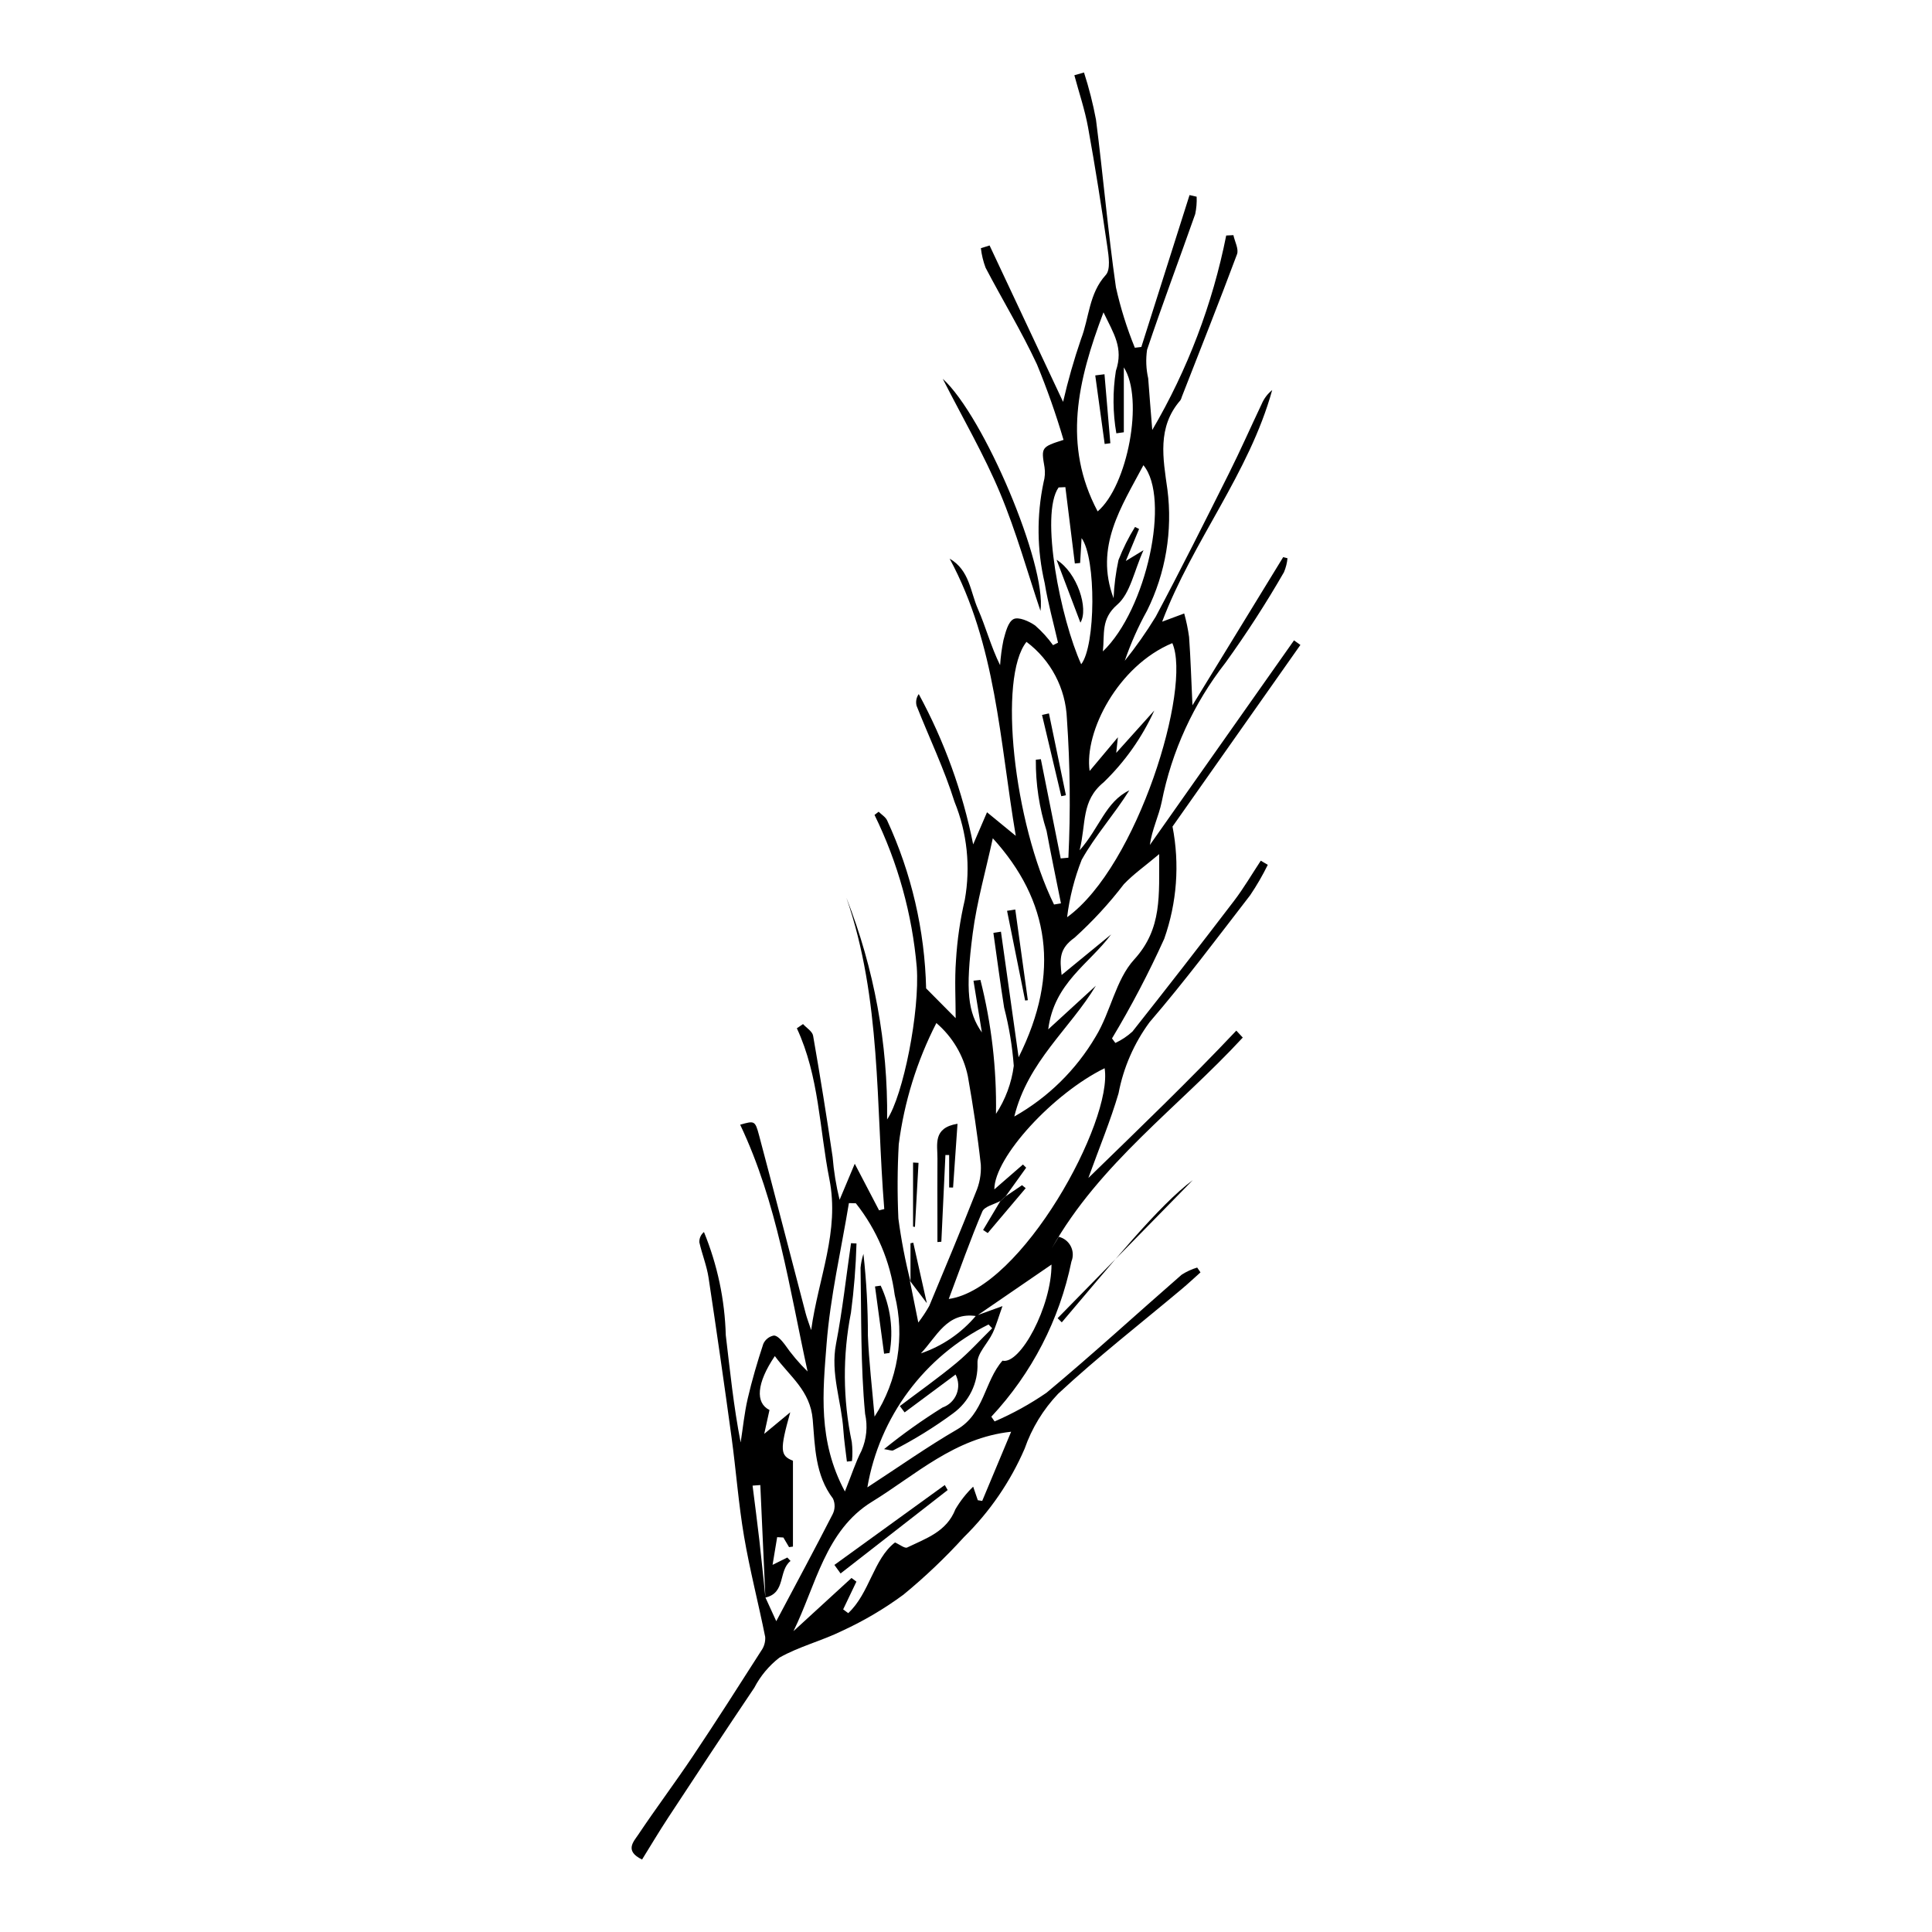 <?xml version="1.0" encoding="UTF-8"?>
<!-- Uploaded to: SVG Repo, www.svgrepo.com, Generator: SVG Repo Mixer Tools -->
<svg fill="#000000" width="800px" height="800px" version="1.1" viewBox="144 144 512 512" xmlns="http://www.w3.org/2000/svg">
 <g>
  <path d="m449.36 257.95c9.363-15.965 15.984-33.383 19.598-51.539l1.906-0.094c0.359 1.703 1.469 3.688 0.957 5.062-4.715 12.648-9.711 25.191-14.621 37.766l-0.004 0.004c-0.078 0.332-0.207 0.648-0.387 0.941-6.211 7.125-4.582 15.398-3.441 23.578h0.004c1.418 11.016-0.453 22.207-5.387 32.156-2.356 4.246-4.328 8.691-5.906 13.285 2.977-3.707 5.707-7.598 8.184-11.652 6.688-12.551 13.051-25.277 19.418-38 3.035-6.066 5.773-12.277 8.684-18.406 0.609-1.434 1.562-2.695 2.777-3.676-6.113 22.094-21.066 39.973-29.16 61.379 2.18-0.812 4.012-1.496 5.844-2.176 0.574 2.043 1.004 4.125 1.293 6.231 0.402 5.578 0.57 11.176 0.895 18.102 8.363-13.656 16.203-26.461 24.043-39.266l1.145 0.293c-0.125 1.273-0.441 2.523-0.941 3.703-4.754 8.258-9.93 16.266-15.504 23.996-8.445 10.801-14.234 23.434-16.895 36.883-0.77 3.742-2.566 7.273-3.141 11.406l38.207-54.227 1.691 1.215-33.891 48.133c1.934 9.938 1.172 20.207-2.199 29.75-4.098 9.059-8.719 17.871-13.836 26.395l0.887 1.199c1.652-0.77 3.18-1.785 4.527-3.016 9.07-11.457 18.039-22.996 26.906-34.613 2.59-3.391 4.754-7.106 7.109-10.672l1.855 1.094c-1.367 2.785-2.922 5.469-4.656 8.039-8.754 11.34-17.344 22.828-26.68 33.676-4.109 5.586-6.918 12.023-8.215 18.84-2.125 7.242-5.039 14.25-8 22.438 13.77-13.395 26.793-25.891 39.211-39.055l1.711 1.84c-17.031 18.449-37.957 33.363-50.613 55.848l1.848-3.051h-0.004c1.375 0.332 2.539 1.246 3.184 2.504 0.648 1.262 0.711 2.738 0.176 4.051-3.148 15.402-10.496 29.633-21.227 41.125l0.867 1.254c4.82-2.078 9.426-4.625 13.75-7.598 12.18-10.141 23.867-20.871 35.824-31.289 1.277-0.82 2.66-1.461 4.113-1.895l0.875 1.281c-1.656 1.477-3.277 3-4.977 4.426-10.969 9.203-22.301 18.02-32.766 27.762-3.953 4.16-6.973 9.113-8.859 14.535-3.793 8.77-9.25 16.723-16.066 23.418-4.977 5.477-10.348 10.586-16.066 15.281-5.047 3.719-10.457 6.914-16.148 9.535-5.43 2.688-11.488 4.172-16.723 7.148-2.762 2.148-5.027 4.867-6.641 7.973-7.691 11.422-15.266 22.926-22.828 34.434-2.387 3.629-4.606 7.371-6.914 11.086-4.723-2.269-2.238-4.754-1.031-6.559 4.731-7.07 9.844-13.883 14.574-20.953 6.148-9.188 12.094-18.508 18.043-27.828v0.004c0.754-1.055 1.125-2.34 1.047-3.637-1.781-8.902-4.086-17.707-5.606-26.648-1.477-8.668-2.113-17.48-3.305-26.199-1.934-14.141-3.969-28.27-6.102-42.383-0.48-3.156-1.719-6.191-2.43-9.32l-0.004-0.004c-0.062-1.062 0.387-2.094 1.215-2.769 3.566 8.688 5.527 17.957 5.785 27.348 1.125 9.41 2.062 18.848 3.941 28.426 0.605-3.879 0.988-7.812 1.871-11.625 1.133-4.887 2.555-9.723 4.125-14.488v-0.004c0.512-1.16 1.57-1.996 2.82-2.223 0.957 0.012 2.062 1.324 2.812 2.293v-0.004c1.801 2.602 3.848 5.027 6.113 7.238-4.863-22.203-8.039-44.703-17.867-65.398 3.785-1.082 3.957-1.125 5.012 2.84 4.176 15.703 8.227 31.441 12.344 47.16 0.328 1.254 0.805 2.473 1.457 4.434 1.906-13.883 7.594-26.117 4.824-40.035-2.652-13.348-2.695-27.215-8.617-39.953l1.637-1.113c0.922 1.02 2.469 1.93 2.668 3.074 1.867 10.672 3.59 21.367 5.164 32.09l0.004 0.004c0.309 3.844 0.93 7.656 1.855 11.398 1.164-2.762 2.324-5.527 4.016-9.551 2.543 4.875 4.492 8.609 6.445 12.348l1.375-0.34c-2.242-27.582-0.734-55.574-10.016-82.43h0.004c7.34 18.684 10.996 38.609 10.77 58.684 4.269-6.336 8.695-28.617 7.856-40.352-1.207-14.027-5.004-27.707-11.195-40.355l1.094-0.84c0.766 0.762 1.832 1.391 2.254 2.312 6.449 13.969 9.965 29.117 10.328 44.5 3.113 3.141 5.477 5.523 7.828 7.894 0-4.996-0.301-10.164 0.082-15.277v-0.004c0.32-5.418 1.105-10.801 2.34-16.086 1.566-8.742 0.625-17.746-2.723-25.969-2.723-8.695-6.719-16.988-10.07-25.492h0.004c-0.262-1.059-0.047-2.176 0.586-3.062 6.777 12.48 11.637 25.91 14.422 39.836 1.234-2.859 2.449-5.688 3.668-8.512l7.621 6.246c-4.277-25.238-5.176-50.535-17.523-73.461 5.289 3.066 5.469 8.742 7.484 13.32 2.102 4.773 3.414 9.895 5.887 14.918h-0.004c0.145-2.242 0.445-4.469 0.898-6.672 0.547-2.019 1.199-4.797 2.668-5.543 1.32-0.672 4.098 0.551 5.715 1.684 1.777 1.551 3.375 3.301 4.75 5.219l1.32-0.652c-1.195-5.254-2.664-10.465-3.527-15.773v-0.004c-2.062-8.789-2.164-17.926-0.297-26.758 0.363-1.293 0.445-2.644 0.246-3.969-0.898-5.238-0.883-5.359 5.043-7.246h-0.004c-1.996-6.785-4.348-13.457-7.039-19.996-4.078-8.754-9.133-17.051-13.617-25.625-0.625-1.668-1.047-3.402-1.246-5.172l2.305-0.727c6.566 13.969 13.133 27.938 19.477 41.441h0.004c1.293-5.625 2.883-11.184 4.754-16.645 2.176-5.621 2.066-12.047 6.559-16.977 1.312-1.441 0.773-4.981 0.414-7.457-1.547-10.582-3.203-21.148-5.113-31.668-0.848-4.668-2.398-9.207-3.629-13.805l2.555-0.73c1.32 4.094 2.383 8.266 3.176 12.492 1.898 14.805 3.164 29.691 5.289 44.461v-0.004c1.223 5.465 2.898 10.812 5.008 15.996l1.723-0.203c4.258-13.418 8.516-26.836 12.773-40.254l1.883 0.43c0.07 1.543-0.059 3.09-0.379 4.598-4.223 12.004-8.715 23.91-12.762 35.973-0.363 2.519-0.262 5.082 0.301 7.562 0.301 4.191 0.656 8.375 1.078 13.691zm-102.52 309.39 2.879 6.289c5.352-10.09 10.246-19.176 14.949-28.363 0.648-1.289 0.68-2.805 0.086-4.121-4.769-6.258-4.769-13.848-5.375-20.953-0.652-7.691-6.07-11.406-10.039-16.82-4.871 7.215-5.199 12.418-1.418 14.289l-1.391 6.324 6.894-5.715c-2.816 10.035-2.676 11.504 0.715 12.836v22.758l-1.031 0.141-1.508-2.551-1.645-0.09c-0.383 2.305-0.766 4.606-1.219 7.34l3.914-1.945 0.852 0.91c-3.301 2.602-1.172 8.473-6.664 9.695-0.449-9.938-0.898-19.875-1.348-29.809l-2.051 0.148c0.602 4.828 1.246 9.652 1.801 14.488 0.578 5.043 1.066 10.098 1.598 15.148zm55.906-74.562c-7.805-1.203-10.52 5.477-14.703 9.879 5.688-1.934 10.742-5.387 14.609-9.984l7.016-2.543c-1.113 3.102-1.688 5.207-2.606 7.148-1.293 2.731-4.164 5.418-4.016 7.988 0.195 5.246-2.246 10.242-6.504 13.316-4.992 3.676-10.277 6.941-15.801 9.762-0.367 0.215-1.055-0.113-2.453-0.312 4.93-3.992 10.105-7.676 15.492-11.031 1.703-0.594 3.062-1.898 3.727-3.574 0.664-1.676 0.566-3.559-0.27-5.16-4.57 3.394-9.035 6.715-13.5 10.031l-1.266-1.676c5.008-3.789 10.148-7.418 14.98-11.422 3.379-2.801 6.34-6.109 9.484-9.195l-0.961-1h-0.004c-16.98 8.434-28.91 24.473-32.109 43.16 8.48-5.519 15.918-10.781 23.766-15.336 7.219-4.188 7.215-12.719 12.043-18.238 4.719 1.145 13.016-14.426 12.988-25.469-6.965 4.781-13.438 9.219-19.914 13.656zm6.375-30.512c-1.652 0.91-4.219 1.434-4.801 2.801-3.195 7.516-5.902 15.238-8.887 23.172 19.41-2.707 43.605-47.191 41.301-61.148-13.598 6.66-29.199 23.539-29.227 32.105 2.68-2.328 5.133-4.457 7.586-6.59l0.855 0.844-5.445 7.594zm-23.996 21.148c0.656 3.242 1.309 6.484 2.234 11.066 1.07-1.391 2.039-2.859 2.902-4.391 4.164-9.988 8.344-19.973 12.312-30.039l-0.004 0.004c1.023-2.324 1.488-4.852 1.359-7.387-0.863-7.856-2.062-15.688-3.438-23.473-1.145-5.488-4.082-10.441-8.344-14.078-5.148 10.047-8.52 20.91-9.965 32.105-0.367 6.559-0.398 13.129-0.102 19.688 0.742 5.621 1.812 11.195 3.207 16.691zm69.551-168.98c-14.391 5.988-23.395 23.496-21.91 33.883l7.488-8.934-0.438 4.133 10.09-11.227c-3.238 7.133-7.797 13.59-13.43 19.031-6.004 4.922-4.582 10.84-6.363 18.012 5.25-5.883 6.906-12.887 13.168-15.879-3.957 6.34-9.008 11.949-12.605 18.367l-0.004-0.004c-1.93 4.906-3.234 10.031-3.879 15.262 18.695-13.527 33.078-60.91 27.883-72.645zm-20.266 90.801c-6.891 11.449-17.98 20.012-21.613 34.652 8.934-5.035 16.375-12.344 21.57-21.184 3.973-6.496 5.281-15.035 10.215-20.438 7.484-8.199 6.535-17.082 6.617-27.918-3.777 3.176-6.812 5.305-9.328 7.938l-0.004-0.004c-3.914 5.117-8.289 9.867-13.066 14.191-4.16 2.973-3.945 5.644-3.465 9.914 4.719-3.867 8.918-7.312 13.121-10.754-5.809 7.844-15.105 12.828-16.668 25.16 4.867-4.457 8.746-8.008 12.621-11.559zm-22.449 118.19c-15.008 1.617-25.344 11.48-36.875 18.551-12.387 7.598-14.859 22.215-20.812 34.301 5.129-4.699 10.258-9.402 15.387-14.102l1.293 0.977c-1.168 2.449-2.336 4.898-3.508 7.348l1.34 1c5.691-5.309 6.66-14.285 12.391-18.734 1.293 0.566 2.602 1.645 3.234 1.336 4.977-2.41 10.449-4.156 12.781-10.133 1.293-2.199 2.875-4.215 4.707-5.988l1.23 3.594 1.168 0.18zm-4.703-132.2 2.004-0.316c1.516 10.797 3.035 21.59 4.68 33.281 11.254-22.48 8.133-41.594-6.84-58.043-1.848 8.539-4.227 16.801-5.324 25.227-1.996 15.309-1.262 20.953 2.43 26.234-0.859-5.301-1.543-9.508-2.227-13.715l1.844-0.199-0.004-0.004c2.934 11.598 4.32 23.535 4.125 35.496 2.516-3.832 4.129-8.184 4.715-12.727-0.395-5.207-1.246-10.367-2.555-15.422-1.047-6.59-1.906-13.207-2.848-19.812zm-36.453 71.656-1.836-0.047c-2.051 12.438-4.945 24.809-5.918 37.328-0.98 12.617-2.367 25.688 4.859 39.094 1.809-4.512 2.848-7.812 4.418-10.836l-0.004-0.004c1.328-3.062 1.656-6.465 0.938-9.727-1.211-12.82-0.973-25.777-1.203-38.688l-0.004 0.004c0.117-1.262 0.371-2.508 0.766-3.715 0.793 7.195 1.188 14.434 1.18 21.672 0.285 6.914 1.113 13.805 1.766 21.453 6.168-9.543 8.102-21.215 5.34-32.238-1.176-8.879-4.734-17.277-10.301-24.297zm52.52-79.176 1.84-0.305c-1.273-6.394-2.617-12.777-3.809-19.188h0.004c-1.941-6.102-2.906-12.477-2.856-18.879l1.332-0.145c1.754 8.766 3.504 17.535 5.258 26.301l2.043-0.188-0.004 0.004c0.594-12.266 0.461-24.555-0.391-36.809-0.316-8.062-4.254-15.555-10.711-20.395-7.566 9.434-3.418 47.766 7.293 69.602zm18.5-125.15-1.984 0.277c-0.949-5.469-0.992-11.059-0.121-16.539 2.066-6.137-0.582-9.867-3.285-15.52-6.875 18.195-10.871 35.191-1.547 52.75 7.918-6.723 12.336-29.801 6.938-38.16zm-2.719 43.977 0.004 0.004c0.145-3.402 0.582-6.789 1.301-10.117 1.191-3.055 2.656-5.992 4.383-8.777l1.074 0.539c-1.078 2.602-2.156 5.199-3.516 8.484l4.688-2.856c-2.523 5.578-3.492 11.426-6.941 14.418-4.422 3.836-3.316 7.746-3.828 12.402 11.602-11.082 17.965-40.672 10.746-49.344-5.84 11.027-13.016 21.609-7.906 35.25zm-12.773-29.438-1.793 0.082c-5.035 7.121 0.574 34.996 5.988 46.855 3.832-4.844 4.019-28.051 0.102-33.426l-0.383 6.586-1.402 0.141z"/>
  <path d="m419.74 305.9c-3.387-10.047-6.402-20.957-10.738-31.312-4.246-10.148-9.84-19.73-15.164-30.203 10.938 9.941 27.574 49.371 25.902 61.516z"/>
  <path d="m425.38 494.44c13.078-15.348 25.766-31.078 34.715-37.688-7.672 7.832-21.742 22.203-35.812 36.578z"/>
  <path d="m410.5 461.04 4.344-2.949 0.977 0.785-10.059 11.895-1.234-0.809c1.527-2.562 3.059-5.129 4.586-7.691 0.469-0.414 0.93-0.824 1.387-1.23z"/>
  <path d="m397.75 441.81c-0.391 5.633-0.785 11.27-1.176 16.902l-1.039-0.016v-8.602l-0.988-0.008-1.082 22.988-1.039 0.082v-6.32c0-5.281-0.043-10.559 0.008-15.84 0.027-3.723-1.289-8.098 5.316-9.188z"/>
  <path d="m385.97 469.07v-16.988l1.449 0.086-0.945 16.973z"/>
  <path d="m385.29 483.6v-10.121l0.738-0.156c1.094 4.887 2.191 9.77 3.594 16.027-2.055-2.715-3.273-4.324-4.492-5.934z"/>
  <path d="m395.14 538.88c-9.461 7.367-18.918 14.738-28.379 22.105l-1.637-2.266c9.75-7.059 19.504-14.113 29.254-21.172z"/>
  <path d="m415.67 409.15c-1.598-7.926-3.191-15.852-4.789-23.777l2.176-0.348c1.109 8.012 2.223 16.023 3.332 24.035z"/>
  <path d="m370.98 473.53c-0.172 6.129-0.66 12.246-1.465 18.324-2.234 11.34-2.16 23.012 0.223 34.32 0.191 1.664 0.211 3.348 0.047 5.016l-1.348 0.148c-0.32-2.797-0.754-5.59-0.941-8.395-0.5-7.613-3.461-14.93-1.938-22.824 1.699-8.812 2.676-17.766 3.969-26.66z"/>
  <path d="m377.39 484.71c2.617 5.559 3.438 11.793 2.352 17.836l-1.449 0.203c-0.801-5.941-1.602-11.883-2.406-17.824z"/>
  <path d="m421.98 333.06c1.5 7.227 2.996 14.453 4.496 21.68l-1.227 0.258c-1.699-7.18-3.398-14.359-5.102-21.539z"/>
  <path d="m436.75 261.66c-0.832-6.059-1.664-12.113-2.496-18.172l2.445-0.309 1.555 18.281z"/>
  <path d="m430.32 309.01c-1.953-5.152-4.039-10.645-6.316-16.652 5.492 3.394 8.555 12.984 6.316 16.652z"/>
 </g>
</svg>